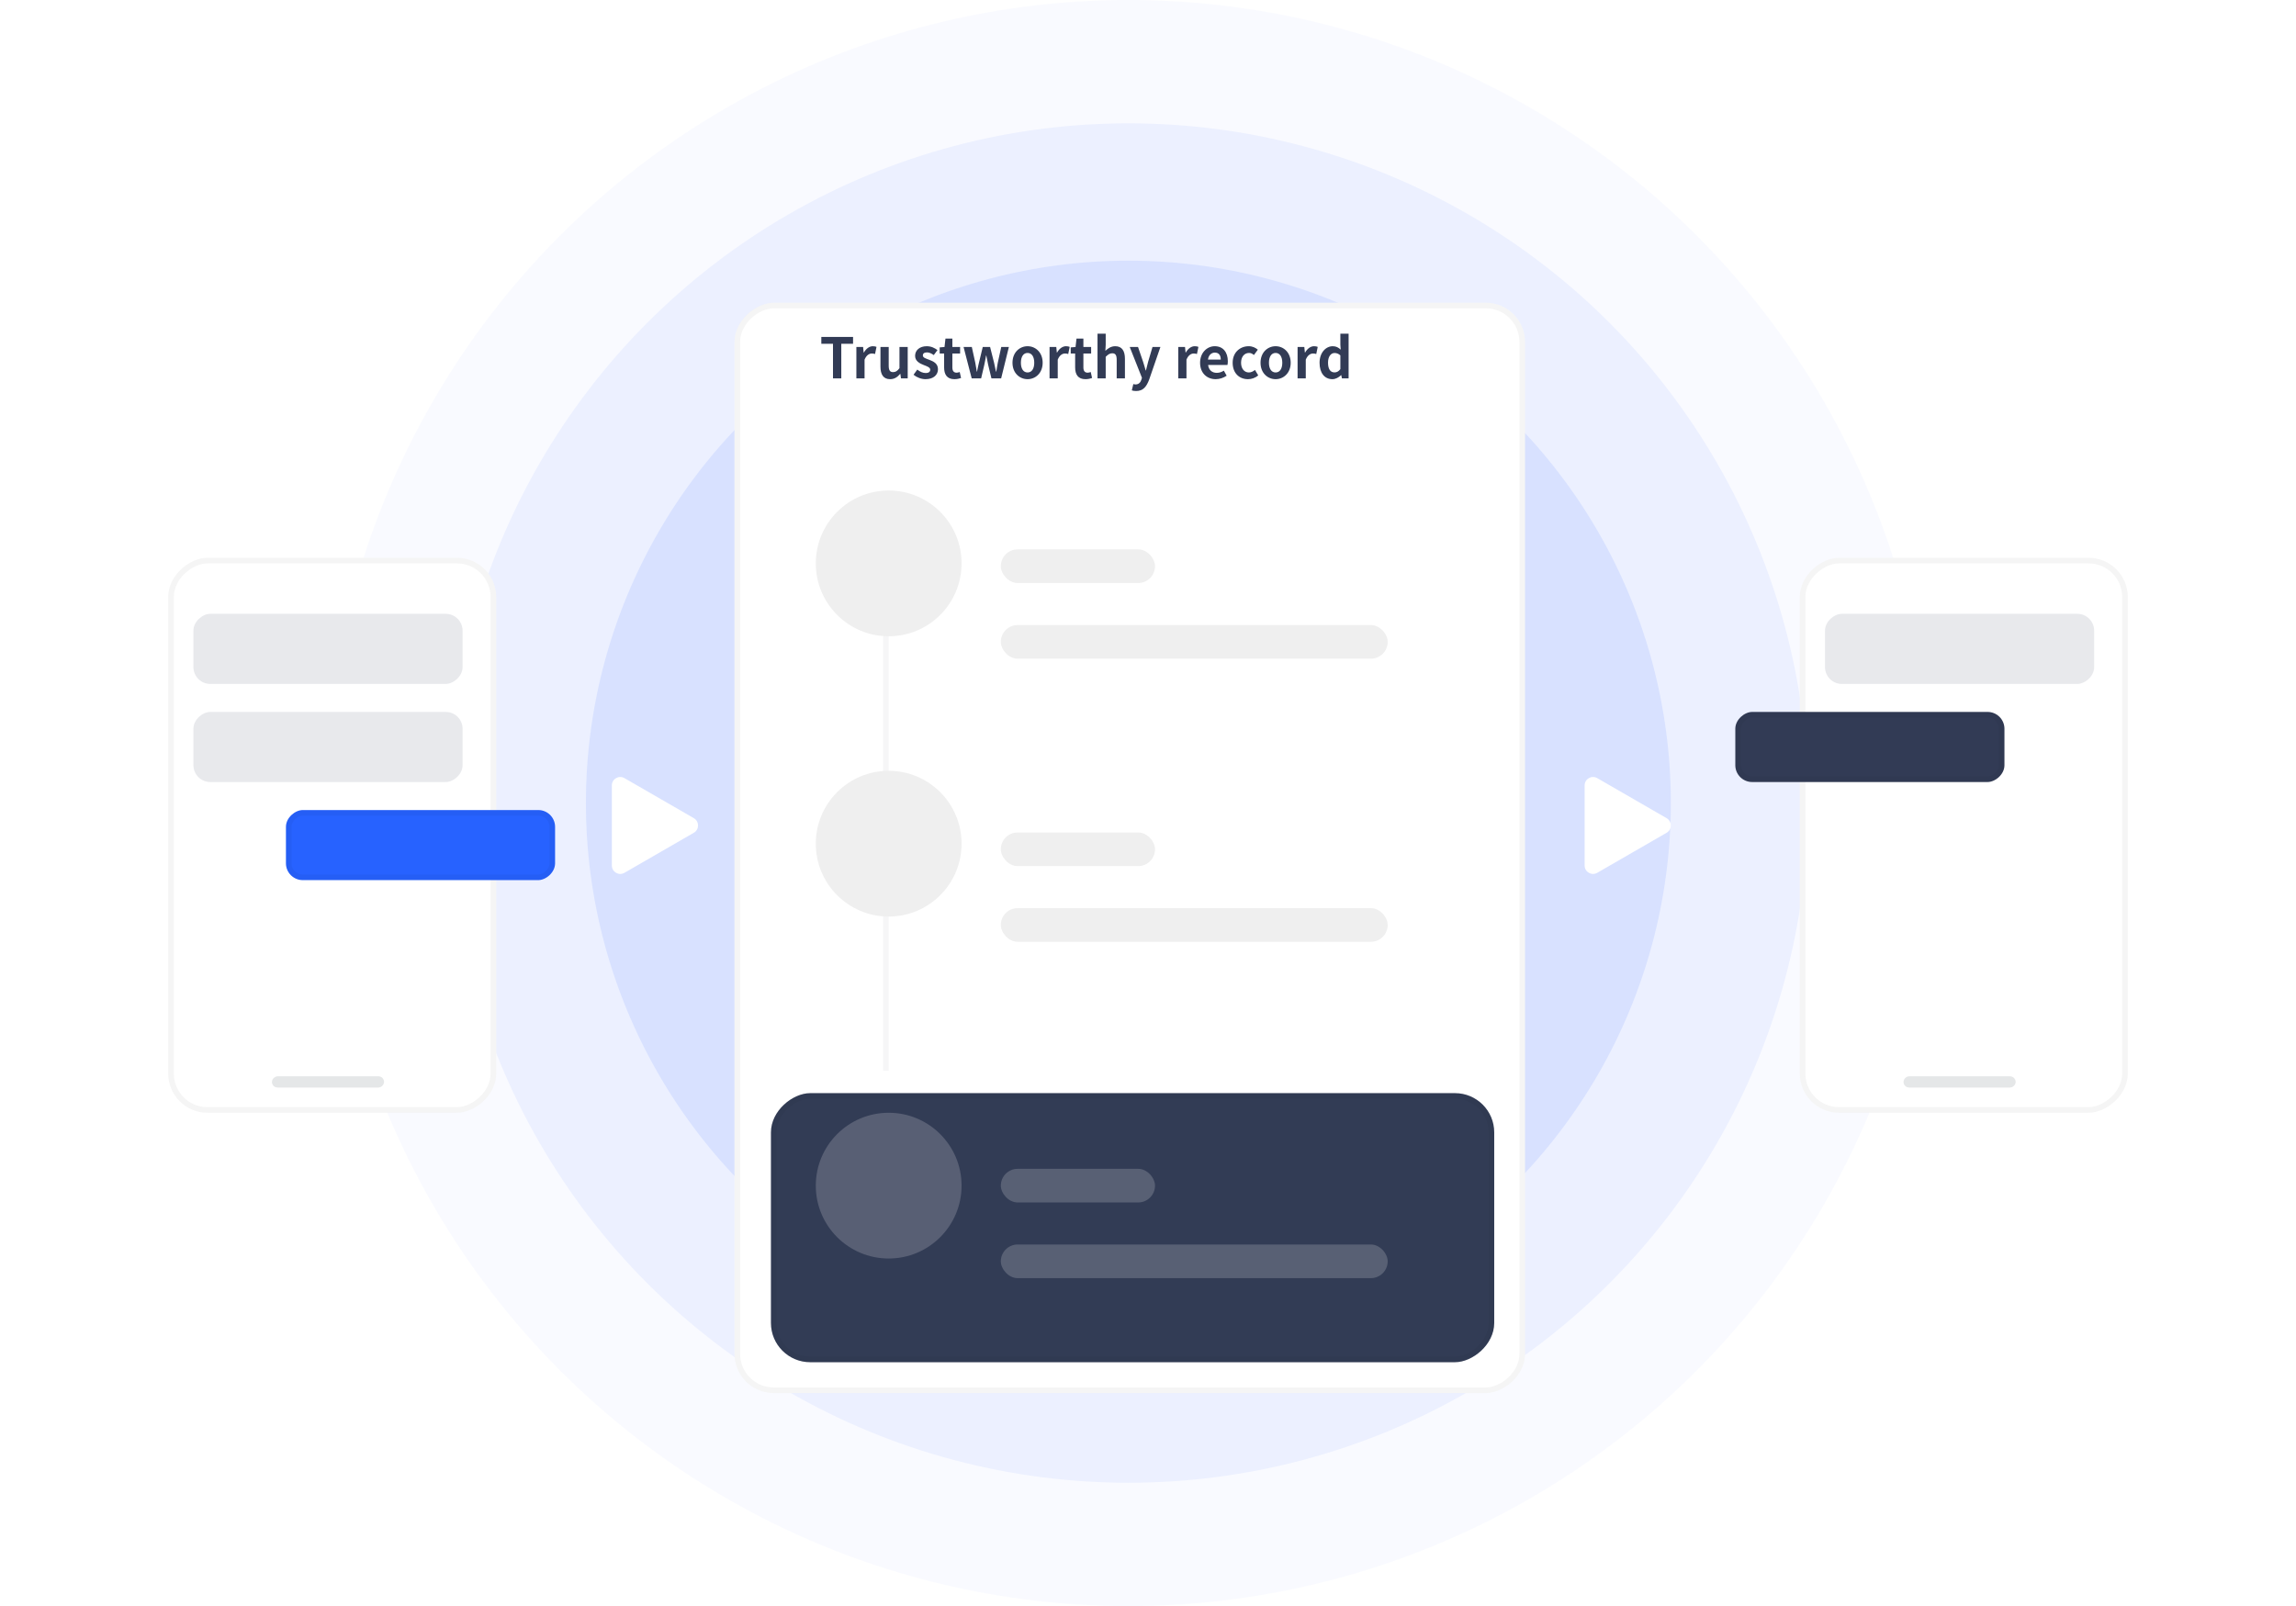 <svg width="819" height="573" viewBox="0 0 819 573" fill="none" xmlns="http://www.w3.org/2000/svg">
<circle opacity="0.03" cx="402.5" cy="286.5" r="286.5" fill="#2762FF"/>
<circle opacity="0.06" cx="402.5" cy="286.5" r="242.5" fill="#2762FF"/>
<circle opacity="0.1" cx="402.5" cy="286.5" r="193.5" fill="#2762FF"/>
<g filter="url(#filter0_d_547_5908)">
<rect x="544" y="93" width="389" height="282" rx="14" transform="rotate(90 544 93)" fill="white"/>
<rect x="543" y="94" width="387" height="280" rx="13" transform="rotate(90 543 94)" stroke="black" stroke-opacity="0.04" stroke-width="2"/>
</g>
<rect opacity="0.5" x="315" y="319" width="2" height="63" fill="#EEEFF1"/>
<rect opacity="0.5" x="315" y="216" width="2" height="63" fill="#EEEFF1"/>
<g filter="url(#filter1_d_547_5908)">
<rect x="533" y="375" width="96" height="258" rx="14" transform="rotate(90 533 375)" fill="#323C55"/>
<rect x="532" y="376" width="94" height="256" rx="13" transform="rotate(90 532 376)" stroke="black" stroke-opacity="0.04" stroke-width="2"/>
</g>
<circle cx="317" cy="423" r="26" fill="#585F74"/>
<circle cx="317" cy="301" r="26" fill="#EFEFEF"/>
<circle cx="317" cy="201" r="26" fill="#EFEFEF"/>
<g opacity="0.2" filter="url(#filter2_d_547_5908)">
<rect x="357" y="402" width="55" height="12" rx="6" fill="#EFEFEF"/>
</g>
<g filter="url(#filter3_d_547_5908)">
<rect x="357" y="282" width="55" height="12" rx="6" fill="#EFEFEF"/>
</g>
<g filter="url(#filter4_d_547_5908)">
<rect x="357" y="181" width="55" height="12" rx="6" fill="#EFEFEF"/>
</g>
<g opacity="0.2" filter="url(#filter5_d_547_5908)">
<rect x="357" y="429" width="138" height="12" rx="6" fill="#EFEFEF"/>
</g>
<g filter="url(#filter6_d_547_5908)">
<rect x="357" y="309" width="138" height="12" rx="6" fill="#EFEFEF"/>
</g>
<g filter="url(#filter7_d_547_5908)">
<rect x="357" y="208" width="138" height="12" rx="6" fill="#EFEFEF"/>
</g>
<path d="M297.133 135H300.093V122.66H304.293V120.2H292.973V122.66H297.133V135ZM305.476 135H308.396V128.32C309.036 126.7 310.096 126.12 310.976 126.12C311.436 126.12 311.756 126.18 312.136 126.3L312.656 123.76C312.316 123.62 311.956 123.52 311.336 123.52C310.176 123.52 308.976 124.32 308.156 125.78H308.076L307.876 123.8H305.476V135ZM317.507 135.28C319.047 135.28 320.127 134.54 321.087 133.4H321.167L321.387 135H323.787V123.8H320.847V131.36C320.087 132.36 319.487 132.76 318.567 132.76C317.487 132.76 317.007 132.16 317.007 130.42V123.8H314.067V130.8C314.067 133.6 315.107 135.28 317.507 135.28ZM330.122 135.28C333.042 135.28 334.582 133.7 334.582 131.74C334.582 129.66 332.942 128.92 331.462 128.36C330.282 127.92 329.182 127.62 329.182 126.8C329.182 126.16 329.662 125.72 330.662 125.72C331.502 125.72 332.282 126.12 333.082 126.68L334.402 124.9C333.462 124.2 332.222 123.52 330.582 123.52C328.062 123.52 326.422 124.94 326.422 126.96C326.422 128.82 328.062 129.68 329.482 130.22C330.662 130.68 331.822 131.06 331.822 131.9C331.822 132.6 331.322 133.08 330.202 133.08C329.162 133.08 328.202 132.64 327.202 131.86L325.862 133.7C326.962 134.62 328.622 135.28 330.122 135.28ZM340.455 135.28C341.435 135.28 342.215 135.06 342.815 134.86L342.335 132.72C342.035 132.84 341.595 132.96 341.235 132.96C340.235 132.96 339.715 132.36 339.715 131.08V126.12H342.475V123.8H339.715V120.8H337.255L336.915 123.8L335.195 123.94V126.12H336.775V131.08C336.775 133.6 337.795 135.28 340.455 135.28ZM346.614 135H349.974L351.114 130.12C351.354 129.08 351.514 128.04 351.734 126.86H351.834C352.054 128.04 352.234 129.06 352.474 130.12L353.654 135H357.114L359.874 123.8H357.154L355.934 129.34C355.714 130.42 355.574 131.5 355.374 132.6H355.274C355.034 131.5 354.834 130.42 354.574 129.34L353.174 123.8H350.554L349.214 129.34C348.934 130.4 348.734 131.5 348.514 132.6H348.434C348.234 131.5 348.094 130.42 347.874 129.34L346.654 123.8H343.714L346.614 135ZM366.543 135.28C369.343 135.28 371.923 133.12 371.923 129.42C371.923 125.68 369.343 123.52 366.543 123.52C363.743 123.52 361.163 125.68 361.163 129.42C361.163 133.12 363.743 135.28 366.543 135.28ZM366.543 132.88C365.023 132.88 364.163 131.52 364.163 129.42C364.163 127.3 365.023 125.92 366.543 125.92C368.063 125.92 368.923 127.3 368.923 129.42C368.923 131.52 368.063 132.88 366.543 132.88ZM374.383 135H377.303V128.32C377.943 126.7 379.003 126.12 379.883 126.12C380.343 126.12 380.663 126.18 381.043 126.3L381.563 123.76C381.223 123.62 380.863 123.52 380.243 123.52C379.083 123.52 377.883 124.32 377.063 125.78H376.983L376.783 123.8H374.383V135ZM387.194 135.28C388.174 135.28 388.954 135.06 389.554 134.86L389.074 132.72C388.774 132.84 388.334 132.96 387.974 132.96C386.974 132.96 386.454 132.36 386.454 131.08V126.12H389.214V123.8H386.454V120.8H383.994L383.654 123.8L381.934 123.94V126.12H383.514V131.08C383.514 133.6 384.534 135.28 387.194 135.28ZM391.492 135H394.412V127.3C395.252 126.48 395.832 126.04 396.752 126.04C397.852 126.04 398.332 126.66 398.332 128.38V135H401.272V128.02C401.272 125.2 400.232 123.52 397.812 123.52C396.292 123.52 395.192 124.32 394.292 125.16L394.412 123.06V119.04H391.492V135ZM405.265 139.5C407.765 139.5 408.965 137.98 409.945 135.34L413.925 123.8H411.105L409.565 129C409.305 130.04 409.025 131.12 408.765 132.16H408.665C408.345 131.08 408.065 130 407.725 129L405.945 123.8H402.985L407.345 134.8L407.145 135.46C406.825 136.44 406.185 137.16 405.045 137.16C404.785 137.16 404.465 137.08 404.265 137.02L403.725 139.28C404.165 139.42 404.605 139.5 405.265 139.5ZM420.301 135H423.221V128.32C423.861 126.7 424.921 126.12 425.801 126.12C426.261 126.12 426.581 126.18 426.961 126.3L427.481 123.76C427.141 123.62 426.781 123.52 426.161 123.52C425.001 123.52 423.801 124.32 422.981 125.78H422.901L422.701 123.8H420.301V135ZM433.637 135.28C435.037 135.28 436.457 134.8 437.557 134.04L436.557 132.24C435.757 132.74 434.957 133.02 434.037 133.02C432.377 133.02 431.177 132.06 430.937 130.22H437.837C437.917 129.96 437.977 129.42 437.977 128.88C437.977 125.78 436.377 123.52 433.297 123.52C430.617 123.52 428.077 125.78 428.077 129.42C428.077 133.1 430.517 135.28 433.637 135.28ZM430.897 128.28C431.117 126.64 432.157 125.8 433.337 125.8C434.777 125.8 435.457 126.76 435.457 128.28H430.897ZM445.158 135.28C446.398 135.28 447.758 134.86 448.818 133.92L447.658 131.98C447.038 132.5 446.278 132.88 445.478 132.88C443.858 132.88 442.698 131.52 442.698 129.42C442.698 127.3 443.858 125.92 445.558 125.92C446.198 125.92 446.718 126.18 447.278 126.66L448.678 124.76C447.858 124.06 446.798 123.52 445.418 123.52C442.378 123.52 439.698 125.68 439.698 129.42C439.698 133.12 442.058 135.28 445.158 135.28ZM455.02 135.28C457.82 135.28 460.4 133.12 460.4 129.42C460.4 125.68 457.82 123.52 455.02 123.52C452.22 123.52 449.64 125.68 449.64 129.42C449.64 133.12 452.22 135.28 455.02 135.28ZM455.02 132.88C453.5 132.88 452.64 131.52 452.64 129.42C452.64 127.3 453.5 125.92 455.02 125.92C456.54 125.92 457.4 127.3 457.4 129.42C457.4 131.52 456.54 132.88 455.02 132.88ZM462.859 135H465.779V128.32C466.419 126.7 467.479 126.12 468.359 126.12C468.819 126.12 469.139 126.18 469.519 126.3L470.039 123.76C469.699 123.62 469.339 123.52 468.719 123.52C467.559 123.52 466.359 124.32 465.539 125.78H465.459L465.259 123.8H462.859V135ZM475.276 135.28C476.436 135.28 477.556 134.64 478.376 133.84H478.436L478.676 135H481.056V119.04H478.116V122.98L478.236 124.74C477.436 124 476.656 123.52 475.396 123.52C472.976 123.52 470.696 125.76 470.696 129.42C470.696 133.08 472.496 135.28 475.276 135.28ZM476.036 132.86C474.556 132.86 473.716 131.7 473.716 129.38C473.716 127.14 474.776 125.94 476.036 125.94C476.736 125.94 477.436 126.16 478.116 126.78V131.7C477.476 132.54 476.816 132.86 476.036 132.86Z" fill="#323B55"/>
<path d="M594.5 291.902C596.5 293.057 596.5 295.943 594.5 297.098L569.75 311.387C567.75 312.542 565.25 311.099 565.25 308.789L565.25 280.211C565.25 277.901 567.75 276.458 569.75 277.613L594.5 291.902Z" fill="white"/>
<path d="M247.5 291.902C249.5 293.057 249.5 295.943 247.5 297.098L222.75 311.387C220.75 312.542 218.25 311.099 218.25 308.789L218.25 280.211C218.25 277.901 220.75 276.458 222.75 277.613L247.5 291.902Z" fill="white"/>
<g filter="url(#filter8_d_547_5908)">
<rect x="177" y="184" width="198" height="117" rx="14" transform="rotate(90 177 184)" fill="white"/>
<rect x="176" y="185" width="196" height="115" rx="13" transform="rotate(90 176 185)" stroke="black" stroke-opacity="0.04" stroke-width="2"/>
</g>
<g opacity="0.1" filter="url(#filter9_d_547_5908)">
<rect x="165" y="204" width="25" height="96" rx="6" transform="rotate(90 165 204)" fill="#121F42"/>
<rect x="164" y="205" width="23" height="94" rx="5" transform="rotate(90 164 205)" stroke="black" stroke-opacity="0.04" stroke-width="2"/>
</g>
<g filter="url(#filter10_d_547_5908)">
<rect x="137" y="369" width="4" height="40" rx="2" transform="rotate(90 137 369)" fill="#EEF0F1"/>
<rect x="136" y="370" width="2" height="38" rx="1" transform="rotate(90 136 370)" stroke="black" stroke-opacity="0.04" stroke-width="2"/>
</g>
<g opacity="0.1" filter="url(#filter11_d_547_5908)">
<rect x="165" y="239" width="25" height="96" rx="6" transform="rotate(90 165 239)" fill="#121F42"/>
<rect x="164" y="240" width="23" height="94" rx="5" transform="rotate(90 164 240)" stroke="black" stroke-opacity="0.04" stroke-width="2"/>
</g>
<g filter="url(#filter12_d_547_5908)">
<rect x="198" y="274" width="25" height="96" rx="6" transform="rotate(90 198 274)" fill="#2762FF"/>
<rect x="197" y="275" width="23" height="94" rx="5" transform="rotate(90 197 275)" stroke="black" stroke-opacity="0.04" stroke-width="2"/>
</g>
<g filter="url(#filter13_d_547_5908)">
<rect x="759" y="184" width="198" height="117" rx="14" transform="rotate(90 759 184)" fill="white"/>
<rect x="758" y="185" width="196" height="115" rx="13" transform="rotate(90 758 185)" stroke="black" stroke-opacity="0.04" stroke-width="2"/>
</g>
<g opacity="0.1" filter="url(#filter14_d_547_5908)">
<rect x="747" y="204" width="25" height="96" rx="6" transform="rotate(90 747 204)" fill="#121F42"/>
<rect x="746" y="205" width="23" height="94" rx="5" transform="rotate(90 746 205)" stroke="black" stroke-opacity="0.04" stroke-width="2"/>
</g>
<g filter="url(#filter15_d_547_5908)">
<rect x="719" y="369" width="4" height="40" rx="2" transform="rotate(90 719 369)" fill="#EEF0F1"/>
<rect x="718" y="370" width="2" height="38" rx="1" transform="rotate(90 718 370)" stroke="black" stroke-opacity="0.04" stroke-width="2"/>
</g>
<g filter="url(#filter16_d_547_5908)">
<rect x="715" y="239" width="25" height="96" rx="6" transform="rotate(90 715 239)" fill="#323B55"/>
<rect x="714" y="240" width="23" height="94" rx="5" transform="rotate(90 714 240)" stroke="black" stroke-opacity="0.04" stroke-width="2"/>
</g>
<defs>
<filter id="filter0_d_547_5908" x="202" y="48" width="402" height="509" filterUnits="userSpaceOnUse" color-interpolation-filters="sRGB">
<feFlood flood-opacity="0" result="BackgroundImageFix"/>
<feColorMatrix in="SourceAlpha" type="matrix" values="0 0 0 0 0 0 0 0 0 0 0 0 0 0 0 0 0 0 127 0" result="hardAlpha"/>
<feOffset dy="15"/>
<feGaussianBlur stdDeviation="30"/>
<feComposite in2="hardAlpha" operator="out"/>
<feColorMatrix type="matrix" values="0 0 0 0 0 0 0 0 0 0 0 0 0 0 0 0 0 0 0.03 0"/>
<feBlend mode="normal" in2="BackgroundImageFix" result="effect1_dropShadow_547_5908"/>
<feBlend mode="normal" in="SourceGraphic" in2="effect1_dropShadow_547_5908" result="shape"/>
</filter>
<filter id="filter1_d_547_5908" x="215" y="330" width="378" height="216" filterUnits="userSpaceOnUse" color-interpolation-filters="sRGB">
<feFlood flood-opacity="0" result="BackgroundImageFix"/>
<feColorMatrix in="SourceAlpha" type="matrix" values="0 0 0 0 0 0 0 0 0 0 0 0 0 0 0 0 0 0 127 0" result="hardAlpha"/>
<feOffset dy="15"/>
<feGaussianBlur stdDeviation="30"/>
<feComposite in2="hardAlpha" operator="out"/>
<feColorMatrix type="matrix" values="0 0 0 0 0 0 0 0 0 0 0 0 0 0 0 0 0 0 0.03 0"/>
<feBlend mode="normal" in2="BackgroundImageFix" result="effect1_dropShadow_547_5908"/>
<feBlend mode="normal" in="SourceGraphic" in2="effect1_dropShadow_547_5908" result="shape"/>
</filter>
<filter id="filter2_d_547_5908" x="297" y="357" width="175" height="132" filterUnits="userSpaceOnUse" color-interpolation-filters="sRGB">
<feFlood flood-opacity="0" result="BackgroundImageFix"/>
<feColorMatrix in="SourceAlpha" type="matrix" values="0 0 0 0 0 0 0 0 0 0 0 0 0 0 0 0 0 0 127 0" result="hardAlpha"/>
<feOffset dy="15"/>
<feGaussianBlur stdDeviation="30"/>
<feComposite in2="hardAlpha" operator="out"/>
<feColorMatrix type="matrix" values="0 0 0 0 0 0 0 0 0 0 0 0 0 0 0 0 0 0 0.03 0"/>
<feBlend mode="normal" in2="BackgroundImageFix" result="effect1_dropShadow_547_5908"/>
<feBlend mode="normal" in="SourceGraphic" in2="effect1_dropShadow_547_5908" result="shape"/>
</filter>
<filter id="filter3_d_547_5908" x="297" y="237" width="175" height="132" filterUnits="userSpaceOnUse" color-interpolation-filters="sRGB">
<feFlood flood-opacity="0" result="BackgroundImageFix"/>
<feColorMatrix in="SourceAlpha" type="matrix" values="0 0 0 0 0 0 0 0 0 0 0 0 0 0 0 0 0 0 127 0" result="hardAlpha"/>
<feOffset dy="15"/>
<feGaussianBlur stdDeviation="30"/>
<feComposite in2="hardAlpha" operator="out"/>
<feColorMatrix type="matrix" values="0 0 0 0 0 0 0 0 0 0 0 0 0 0 0 0 0 0 0.03 0"/>
<feBlend mode="normal" in2="BackgroundImageFix" result="effect1_dropShadow_547_5908"/>
<feBlend mode="normal" in="SourceGraphic" in2="effect1_dropShadow_547_5908" result="shape"/>
</filter>
<filter id="filter4_d_547_5908" x="297" y="136" width="175" height="132" filterUnits="userSpaceOnUse" color-interpolation-filters="sRGB">
<feFlood flood-opacity="0" result="BackgroundImageFix"/>
<feColorMatrix in="SourceAlpha" type="matrix" values="0 0 0 0 0 0 0 0 0 0 0 0 0 0 0 0 0 0 127 0" result="hardAlpha"/>
<feOffset dy="15"/>
<feGaussianBlur stdDeviation="30"/>
<feComposite in2="hardAlpha" operator="out"/>
<feColorMatrix type="matrix" values="0 0 0 0 0 0 0 0 0 0 0 0 0 0 0 0 0 0 0.03 0"/>
<feBlend mode="normal" in2="BackgroundImageFix" result="effect1_dropShadow_547_5908"/>
<feBlend mode="normal" in="SourceGraphic" in2="effect1_dropShadow_547_5908" result="shape"/>
</filter>
<filter id="filter5_d_547_5908" x="297" y="384" width="258" height="132" filterUnits="userSpaceOnUse" color-interpolation-filters="sRGB">
<feFlood flood-opacity="0" result="BackgroundImageFix"/>
<feColorMatrix in="SourceAlpha" type="matrix" values="0 0 0 0 0 0 0 0 0 0 0 0 0 0 0 0 0 0 127 0" result="hardAlpha"/>
<feOffset dy="15"/>
<feGaussianBlur stdDeviation="30"/>
<feComposite in2="hardAlpha" operator="out"/>
<feColorMatrix type="matrix" values="0 0 0 0 0 0 0 0 0 0 0 0 0 0 0 0 0 0 0.03 0"/>
<feBlend mode="normal" in2="BackgroundImageFix" result="effect1_dropShadow_547_5908"/>
<feBlend mode="normal" in="SourceGraphic" in2="effect1_dropShadow_547_5908" result="shape"/>
</filter>
<filter id="filter6_d_547_5908" x="297" y="264" width="258" height="132" filterUnits="userSpaceOnUse" color-interpolation-filters="sRGB">
<feFlood flood-opacity="0" result="BackgroundImageFix"/>
<feColorMatrix in="SourceAlpha" type="matrix" values="0 0 0 0 0 0 0 0 0 0 0 0 0 0 0 0 0 0 127 0" result="hardAlpha"/>
<feOffset dy="15"/>
<feGaussianBlur stdDeviation="30"/>
<feComposite in2="hardAlpha" operator="out"/>
<feColorMatrix type="matrix" values="0 0 0 0 0 0 0 0 0 0 0 0 0 0 0 0 0 0 0.03 0"/>
<feBlend mode="normal" in2="BackgroundImageFix" result="effect1_dropShadow_547_5908"/>
<feBlend mode="normal" in="SourceGraphic" in2="effect1_dropShadow_547_5908" result="shape"/>
</filter>
<filter id="filter7_d_547_5908" x="297" y="163" width="258" height="132" filterUnits="userSpaceOnUse" color-interpolation-filters="sRGB">
<feFlood flood-opacity="0" result="BackgroundImageFix"/>
<feColorMatrix in="SourceAlpha" type="matrix" values="0 0 0 0 0 0 0 0 0 0 0 0 0 0 0 0 0 0 127 0" result="hardAlpha"/>
<feOffset dy="15"/>
<feGaussianBlur stdDeviation="30"/>
<feComposite in2="hardAlpha" operator="out"/>
<feColorMatrix type="matrix" values="0 0 0 0 0 0 0 0 0 0 0 0 0 0 0 0 0 0 0.03 0"/>
<feBlend mode="normal" in2="BackgroundImageFix" result="effect1_dropShadow_547_5908"/>
<feBlend mode="normal" in="SourceGraphic" in2="effect1_dropShadow_547_5908" result="shape"/>
</filter>
<filter id="filter8_d_547_5908" x="0" y="139" width="237" height="318" filterUnits="userSpaceOnUse" color-interpolation-filters="sRGB">
<feFlood flood-opacity="0" result="BackgroundImageFix"/>
<feColorMatrix in="SourceAlpha" type="matrix" values="0 0 0 0 0 0 0 0 0 0 0 0 0 0 0 0 0 0 127 0" result="hardAlpha"/>
<feOffset dy="15"/>
<feGaussianBlur stdDeviation="30"/>
<feComposite in2="hardAlpha" operator="out"/>
<feColorMatrix type="matrix" values="0 0 0 0 0 0 0 0 0 0 0 0 0 0 0 0 0 0 0.03 0"/>
<feBlend mode="normal" in2="BackgroundImageFix" result="effect1_dropShadow_547_5908"/>
<feBlend mode="normal" in="SourceGraphic" in2="effect1_dropShadow_547_5908" result="shape"/>
</filter>
<filter id="filter9_d_547_5908" x="9" y="159" width="216" height="145" filterUnits="userSpaceOnUse" color-interpolation-filters="sRGB">
<feFlood flood-opacity="0" result="BackgroundImageFix"/>
<feColorMatrix in="SourceAlpha" type="matrix" values="0 0 0 0 0 0 0 0 0 0 0 0 0 0 0 0 0 0 127 0" result="hardAlpha"/>
<feOffset dy="15"/>
<feGaussianBlur stdDeviation="30"/>
<feComposite in2="hardAlpha" operator="out"/>
<feColorMatrix type="matrix" values="0 0 0 0 0 0 0 0 0 0 0 0 0 0 0 0 0 0 0.03 0"/>
<feBlend mode="normal" in2="BackgroundImageFix" result="effect1_dropShadow_547_5908"/>
<feBlend mode="normal" in="SourceGraphic" in2="effect1_dropShadow_547_5908" result="shape"/>
</filter>
<filter id="filter10_d_547_5908" x="37" y="324" width="160" height="124" filterUnits="userSpaceOnUse" color-interpolation-filters="sRGB">
<feFlood flood-opacity="0" result="BackgroundImageFix"/>
<feColorMatrix in="SourceAlpha" type="matrix" values="0 0 0 0 0 0 0 0 0 0 0 0 0 0 0 0 0 0 127 0" result="hardAlpha"/>
<feOffset dy="15"/>
<feGaussianBlur stdDeviation="30"/>
<feComposite in2="hardAlpha" operator="out"/>
<feColorMatrix type="matrix" values="0 0 0 0 0 0 0 0 0 0 0 0 0 0 0 0 0 0 0.03 0"/>
<feBlend mode="normal" in2="BackgroundImageFix" result="effect1_dropShadow_547_5908"/>
<feBlend mode="normal" in="SourceGraphic" in2="effect1_dropShadow_547_5908" result="shape"/>
</filter>
<filter id="filter11_d_547_5908" x="9" y="194" width="216" height="145" filterUnits="userSpaceOnUse" color-interpolation-filters="sRGB">
<feFlood flood-opacity="0" result="BackgroundImageFix"/>
<feColorMatrix in="SourceAlpha" type="matrix" values="0 0 0 0 0 0 0 0 0 0 0 0 0 0 0 0 0 0 127 0" result="hardAlpha"/>
<feOffset dy="15"/>
<feGaussianBlur stdDeviation="30"/>
<feComposite in2="hardAlpha" operator="out"/>
<feColorMatrix type="matrix" values="0 0 0 0 0 0 0 0 0 0 0 0 0 0 0 0 0 0 0.03 0"/>
<feBlend mode="normal" in2="BackgroundImageFix" result="effect1_dropShadow_547_5908"/>
<feBlend mode="normal" in="SourceGraphic" in2="effect1_dropShadow_547_5908" result="shape"/>
</filter>
<filter id="filter12_d_547_5908" x="42" y="229" width="216" height="145" filterUnits="userSpaceOnUse" color-interpolation-filters="sRGB">
<feFlood flood-opacity="0" result="BackgroundImageFix"/>
<feColorMatrix in="SourceAlpha" type="matrix" values="0 0 0 0 0 0 0 0 0 0 0 0 0 0 0 0 0 0 127 0" result="hardAlpha"/>
<feOffset dy="15"/>
<feGaussianBlur stdDeviation="30"/>
<feComposite in2="hardAlpha" operator="out"/>
<feColorMatrix type="matrix" values="0 0 0 0 0 0 0 0 0 0 0 0 0 0 0 0 0 0 0.03 0"/>
<feBlend mode="normal" in2="BackgroundImageFix" result="effect1_dropShadow_547_5908"/>
<feBlend mode="normal" in="SourceGraphic" in2="effect1_dropShadow_547_5908" result="shape"/>
</filter>
<filter id="filter13_d_547_5908" x="582" y="139" width="237" height="318" filterUnits="userSpaceOnUse" color-interpolation-filters="sRGB">
<feFlood flood-opacity="0" result="BackgroundImageFix"/>
<feColorMatrix in="SourceAlpha" type="matrix" values="0 0 0 0 0 0 0 0 0 0 0 0 0 0 0 0 0 0 127 0" result="hardAlpha"/>
<feOffset dy="15"/>
<feGaussianBlur stdDeviation="30"/>
<feComposite in2="hardAlpha" operator="out"/>
<feColorMatrix type="matrix" values="0 0 0 0 0 0 0 0 0 0 0 0 0 0 0 0 0 0 0.03 0"/>
<feBlend mode="normal" in2="BackgroundImageFix" result="effect1_dropShadow_547_5908"/>
<feBlend mode="normal" in="SourceGraphic" in2="effect1_dropShadow_547_5908" result="shape"/>
</filter>
<filter id="filter14_d_547_5908" x="591" y="159" width="216" height="145" filterUnits="userSpaceOnUse" color-interpolation-filters="sRGB">
<feFlood flood-opacity="0" result="BackgroundImageFix"/>
<feColorMatrix in="SourceAlpha" type="matrix" values="0 0 0 0 0 0 0 0 0 0 0 0 0 0 0 0 0 0 127 0" result="hardAlpha"/>
<feOffset dy="15"/>
<feGaussianBlur stdDeviation="30"/>
<feComposite in2="hardAlpha" operator="out"/>
<feColorMatrix type="matrix" values="0 0 0 0 0 0 0 0 0 0 0 0 0 0 0 0 0 0 0.03 0"/>
<feBlend mode="normal" in2="BackgroundImageFix" result="effect1_dropShadow_547_5908"/>
<feBlend mode="normal" in="SourceGraphic" in2="effect1_dropShadow_547_5908" result="shape"/>
</filter>
<filter id="filter15_d_547_5908" x="619" y="324" width="160" height="124" filterUnits="userSpaceOnUse" color-interpolation-filters="sRGB">
<feFlood flood-opacity="0" result="BackgroundImageFix"/>
<feColorMatrix in="SourceAlpha" type="matrix" values="0 0 0 0 0 0 0 0 0 0 0 0 0 0 0 0 0 0 127 0" result="hardAlpha"/>
<feOffset dy="15"/>
<feGaussianBlur stdDeviation="30"/>
<feComposite in2="hardAlpha" operator="out"/>
<feColorMatrix type="matrix" values="0 0 0 0 0 0 0 0 0 0 0 0 0 0 0 0 0 0 0.03 0"/>
<feBlend mode="normal" in2="BackgroundImageFix" result="effect1_dropShadow_547_5908"/>
<feBlend mode="normal" in="SourceGraphic" in2="effect1_dropShadow_547_5908" result="shape"/>
</filter>
<filter id="filter16_d_547_5908" x="559" y="194" width="216" height="145" filterUnits="userSpaceOnUse" color-interpolation-filters="sRGB">
<feFlood flood-opacity="0" result="BackgroundImageFix"/>
<feColorMatrix in="SourceAlpha" type="matrix" values="0 0 0 0 0 0 0 0 0 0 0 0 0 0 0 0 0 0 127 0" result="hardAlpha"/>
<feOffset dy="15"/>
<feGaussianBlur stdDeviation="30"/>
<feComposite in2="hardAlpha" operator="out"/>
<feColorMatrix type="matrix" values="0 0 0 0 0 0 0 0 0 0 0 0 0 0 0 0 0 0 0.03 0"/>
<feBlend mode="normal" in2="BackgroundImageFix" result="effect1_dropShadow_547_5908"/>
<feBlend mode="normal" in="SourceGraphic" in2="effect1_dropShadow_547_5908" result="shape"/>
</filter>
</defs>
</svg>
